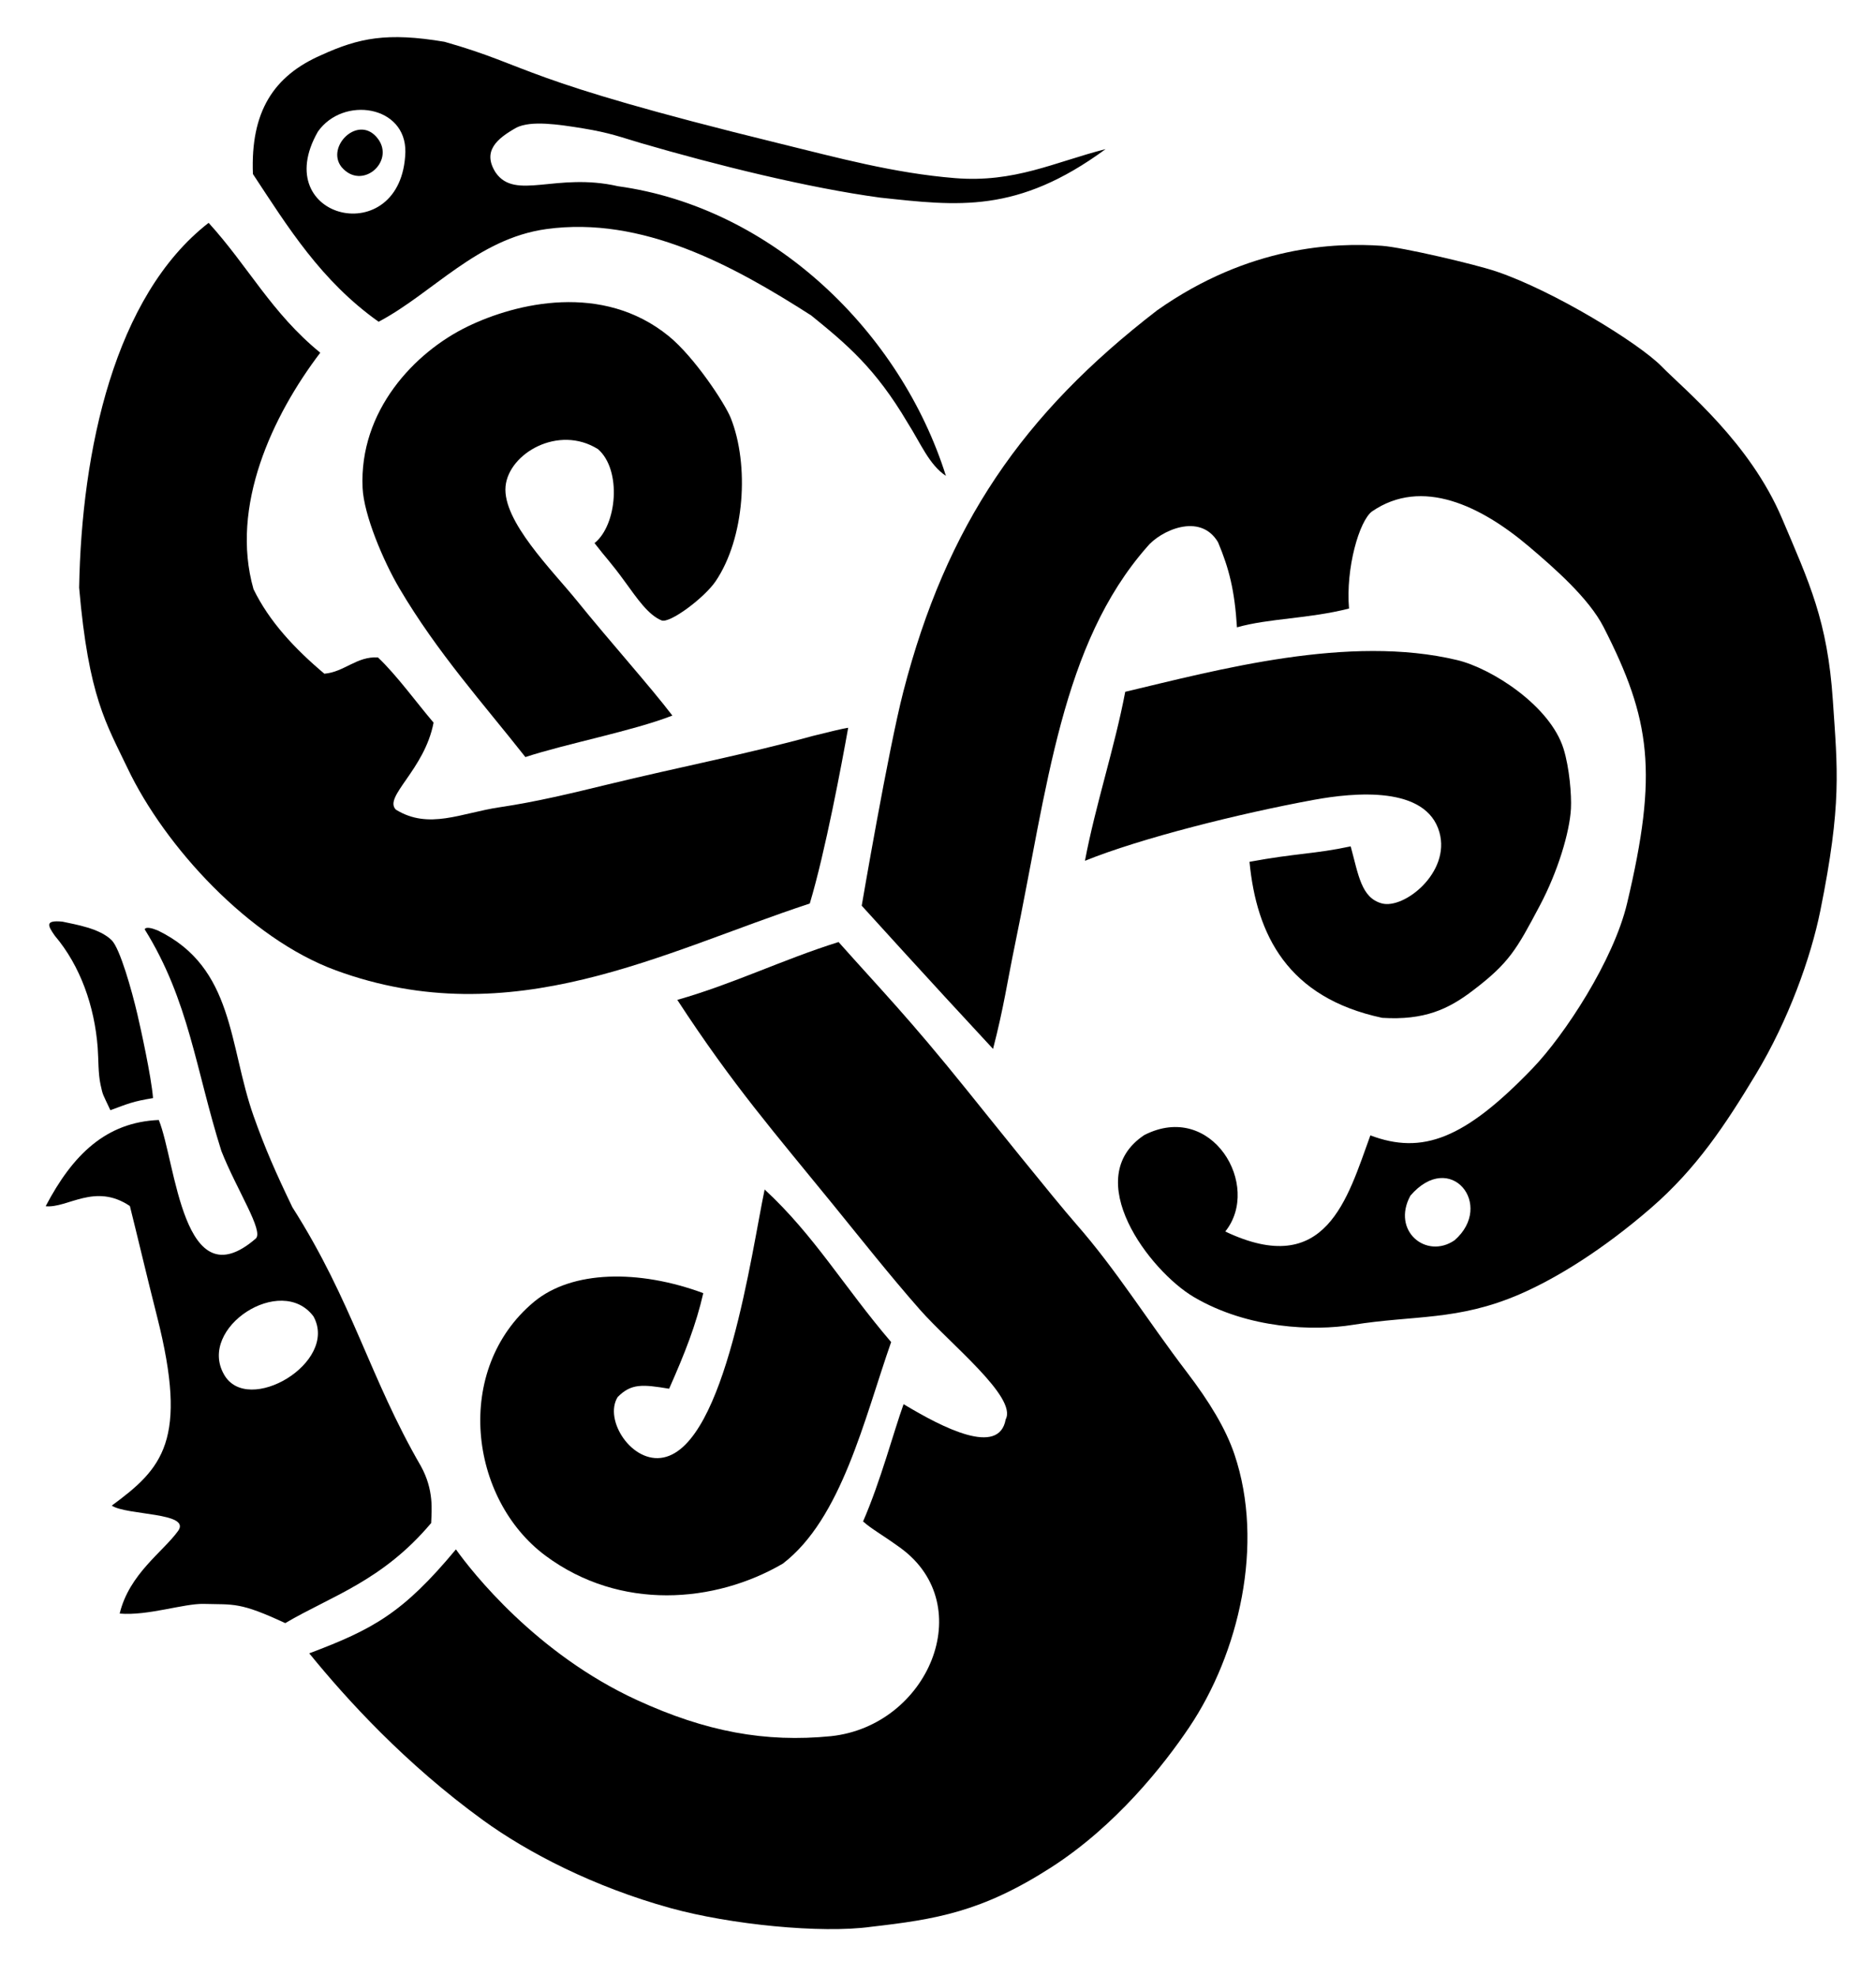 <?xml version="1.0" encoding="utf-8"?>
<!-- Generator: Adobe Illustrator 15.0.0, SVG Export Plug-In . SVG Version: 6.00 Build 0)  -->
<!DOCTYPE svg PUBLIC "-//W3C//DTD SVG 1.1//EN" "http://www.w3.org/Graphics/SVG/1.1/DTD/svg11.dtd">
<svg version="1.1" id="Layer_1" xmlns="http://www.w3.org/2000/svg" xmlns:xlink="http://www.w3.org/1999/xlink" x="0px" y="0px"
	 width="588.924px" height="620.338px" viewBox="0 0 588.924 620.338" enable-background="new 0 0 588.924 620.338"
	 xml:space="preserve">
<g>
	<g>
		<path fill-rule="evenodd" clip-rule="evenodd" d="M186.634,170.479c7.081-5.623,8.608-22.942,1.103-29.484
			c-12.386-7.791-28.037,1.315-29.028,11.657c-1.045,10.894,14.79,26.503,22.388,35.896c10.583,13.086,22.943,26.842,29.978,36.067
			c-12.527,4.875-33.502,8.852-46.142,13.027c-13.146-16.701-27.617-32.725-39.546-52.959c-5.063-8.588-11.164-23.042-11.558-31.5
			c-1.129-24.206,16.264-42.627,33.032-50.727c15.185-7.333,42.273-13.893,63.076,3.055c8.098,6.597,17.672,21.196,19.461,25.684
			c5.876,14.738,4.415,37.714-4.737,51.246c-3.5,5.174-14.398,13.351-16.981,12.301c-4.163-1.69-7.682-6.893-11.405-12.016
			C191.543,176.216,190.346,175.311,186.634,170.479z"/>
		<path fill-rule="evenodd" clip-rule="evenodd" d="M392.251,270.518c14.731-2.729,20.313-2.402,31.764-4.848
			c2.459,9.043,3.334,16.145,9.762,17.901c7.005,1.914,21.62-9.713,18.102-22.287c-4.107-14.681-26.632-12.575-39.514-10.206
			c-23.332,4.293-54.261,12.03-71.773,19.123c3.298-17.48,9.337-35.562,12.647-53.051c29.123-6.905,70.265-18.109,104.255-9.939
			c10.727,2.578,29.122,14.267,33.349,27.842c1.843,5.92,2.538,14.505,2.316,18.738c-0.387,7.442-4.14,19.834-9.718,30.367
			c-7.4,13.964-9.62,18.085-21.289,26.926c-7.521,5.698-15.033,9.238-28.254,8.408C404.17,313.153,394.447,293.43,392.251,270.518z"
			/>
		<path fill-rule="evenodd" clip-rule="evenodd" d="M97.081,518.973c19.928-7.506,29.409-12.598,46.046-32.633
			c4.998,7.031,25.169,32.742,56.804,47.285c21.656,9.957,40.311,13.395,60.961,11.348c30.434-3.275,46.484-40.906,21.928-58.99
			c-6.353-4.598-8.915-5.805-11.883-8.402c5.533-12.703,9.6-28.164,12.718-36.82c12.369,7.449,29.988,16.482,32.05,4.787
			c3.732-6.959-17.42-23.645-26.972-34.512c-9.447-10.747-18.243-21.887-27.269-32.984c-18.092-22.252-31.332-37.329-48.843-64.194
			c17.653-5.023,33.034-12.644,50.625-18.158c13.856,15.572,21.887,23.636,40.204,46.369c6.27,7.783,27.598,34.423,34.359,42.124
			c12.687,14.453,22.281,30.141,34.809,46.566c7.104,9.313,12.188,17.73,14.893,25.723c9.554,28.242,1.386,62.553-14.19,85.713
			c-8.074,12.006-23.071,30.959-43.413,44.021c-21.764,13.977-36.227,16.271-56.517,18.602c-15.595,2.156-44.184-0.701-62.894-5.875
			c-24.113-6.668-44.796-17.395-58.866-27.602C127.274,553.668,108.93,533.536,97.081,518.973z"/>
		<path fill-rule="evenodd" clip-rule="evenodd" d="M45.426,291.718c0.311-0.908,2.353-0.384,4.113,0.353
			c24.051,11.638,22.226,36.109,30.077,58.266c3.616,10.199,6.939,17.74,12.178,28.621c18.924,29.724,24.247,53.496,40.335,81.253
			c4.136,7.494,3.376,13.896,3.221,17.865c-15.36,18.238-31.357,22.887-45.808,31.414c-14.338-6.684-16.098-5.775-25.509-6.033
			c-6.318-0.174-17.544,3.795-26.465,3.033c2.999-12.457,13.612-19.365,18.345-25.943c4.208-5.848-16.214-4.838-20.828-7.945
			c15.926-11.701,24.095-20.439,14.222-59.338c-3.248-12.796-6.236-25.568-8.532-34.693c-10.99-7.411-19.562,0.773-26.442,0.058
			c8.506-16.231,18.997-26.39,35.517-27.068c5.394,13.251,7.465,57.117,30.438,37.216c2.6-2.316-5.959-15.246-10.785-27.459
			C61.435,335.8,59.349,314.092,45.426,291.718z M70.328,431.45c7.383,13.119,36.08-3.748,28.081-18.24
			C88.3,399.677,61.924,416.776,70.328,431.45z"/>
		<path fill-rule="evenodd" clip-rule="evenodd" d="M17.211,293.728c-1.131-1.614-1.92-2.855-1.735-3.626
			c0.188-0.77,1.351-1.069,4.125-0.8c2.052,0.45,4.972,0.968,7.852,1.845c2.881,0.875,5.72,2.11,7.611,3.992
			c1.306,1.299,2.884,5.242,4.353,9.785c1.469,4.543,2.828,9.685,3.695,13.388c0.962,4.111,4.398,19.596,4.927,26.37
			c-6.471,1.073-7.723,1.728-13.394,3.802c-2.473-5.334-2.313-4.468-3.085-8.033c-0.772-3.565-0.614-7.837-0.889-11.533
			c-0.486-6.526-1.853-12.969-4.096-18.96C24.332,303.969,21.208,298.435,17.211,293.728z"/>
		<path fill-rule="evenodd" clip-rule="evenodd" d="M240.04,373.38c15.602,14.401,24.957,30.638,39.71,47.886
			c-8.457,24.18-15.572,55.451-34.004,69.553c-21.348,12.451-51.059,14.881-74.44-2.449c-24.134-17.885-29.03-58.584-3.699-79.709
			c11.913-9.933,32.928-10.252,53.171-2.75c-2.251,9.848-5.72,18.744-10.724,30.004c-8.269-1.361-11.895-1.73-16.158,2.619
			c-4.45,7.18,4.505,21.035,14.438,18.957C227.795,453.417,235.993,392.575,240.04,373.38z"/>
		<path fill-rule="evenodd" clip-rule="evenodd" d="M266.266,228.441c-1.994,11.162-7.161,38.851-12.056,55.172
			c-46.041,15.097-93.437,41.284-148.791,20.974c-27.238-9.993-53.673-38.859-65.381-63.456c-6.663-14-12.224-22.303-15.195-56.667
			c0.761-43.059,11.075-91.538,40.649-114.515c12.619,13.886,19.707,28.239,35.048,40.767
			c-14.984,19.704-28.375,48.187-20.962,74.208c4.942,10.177,12.941,18.712,22.242,26.549c6.23-0.5,10.135-5.514,16.831-5.109
			c5.842,5.504,12.388,14.544,17.458,20.464c-2.82,14.847-15.895,23.346-11.813,27.328c10.348,6.382,20.494,1.018,32.596-0.77
			c11.483-1.697,22.772-4.442,33.71-7.102c22.62-5.501,43.764-9.565,64.571-15.278C260.62,229.656,264.342,228.737,266.266,228.441z
			"/>
		<path fill-rule="evenodd" clip-rule="evenodd" d="M347.074,46.807c-27.731,20.346-46.417,17.838-70.787,15.225
			c-22.59-3.062-51.394-10.207-74.979-17.086c-6.214-1.813-9.65-3.242-18.338-4.655c-7.961-1.294-16.201-2.49-20.785-0.262
			c-6.241,3.487-10.853,7.436-6.588,14.139c6.202,8.915,18.958-0.153,38.406,4.288c48.612,6.705,88.75,45.882,102.943,90.924
			c-5.279-3.537-7.806-10.016-12.043-16.706c-10.125-17.133-19.073-24.578-30.224-33.637c-24.761-15.873-53.09-31.229-83.083-27.142
			c-21.802,2.973-35.733,20.126-52.738,29.102c-18.076-12.814-28.494-29.738-39.46-46.369c-0.777-19.565,6.475-30.806,21.473-37.341
			c11.796-5.378,20.622-7.209,38.682-4.167c28.04,7.974,21.987,11.517,105.001,31.881c18.413,4.517,36.026,9.347,55.217,10.909
			C318.551,57.439,331.02,50.889,347.074,46.807z M127.255,47.787c0.3-14.714-19.523-17.748-27.463-6.463
			C83.961,69.048,126.235,78.902,127.255,47.787z"/>
		<path fill-rule="evenodd" clip-rule="evenodd" d="M107.185,52.395c-5.039-6.458,5.557-16.835,11.503-8.773
			C123.993,50.812,113.541,59.964,107.185,52.395z"/>
	</g>
	<path fill-rule="evenodd" clip-rule="evenodd" d="M384.643,386.565c31.67,15.046,38.313-10.31,45.552-30.173
		c16.299,6.142,29.531,1.198,50.896-21.017c10.134-10.537,25.443-33.939,29.686-51.796c9.749-41.026,7.476-57.706-7.381-86.761
		c-4.642-9.075-15.526-18.561-23.282-25.153c-15.212-12.927-33.723-21.89-49.405-11.13c-4,2.971-8.285,17.779-7.218,30.48
		c-12.743,3.25-25.083,3.042-35.177,5.903c-0.725-11.541-2.438-18.362-5.942-26.716c-5.686-9.584-18.278-3.488-22.27,1.449
		c-26.97,30.683-31.243,75.369-41.488,124.905c-2.366,11.435-3.507,19.711-6.875,32.692c-20.134-21.653-41.226-44.953-41.226-44.953
		s8.342-48.922,13.064-67.196c13.514-52.317,37.47-87.172,79.671-119.686c28.926-20.398,55.994-21.257,70.552-20.257
		c6.33,0.436,29.206,5.783,35.919,8.051c18.117,6.125,44.752,22.528,51.846,29.752c7.423,7.561,27.747,23.951,37.855,47.779
		c8.578,20.223,14.285,32.137,15.957,57.11c1.463,21.786,2.853,32.409-3.921,65.97c-2.999,14.853-10.062,34.493-20.231,51.36
		c-9.626,15.97-18.681,29.656-32.969,42.033c-15.052,13.038-29.598,22.028-41.128,27.023c-19.498,8.439-33.15,6.523-52.507,9.641
		c-12.14,1.957-32.735,1.301-49.773-8.699c-14.03-8.237-35.972-37.378-15.628-50.888
		C380.431,345.457,396.174,372.203,384.643,386.565z M442.755,375.316c-6.003,11.082,5.021,20.09,13.874,13.995
		C469.311,378.256,455.302,360.741,442.755,375.316z"/>
</g>
</svg>
